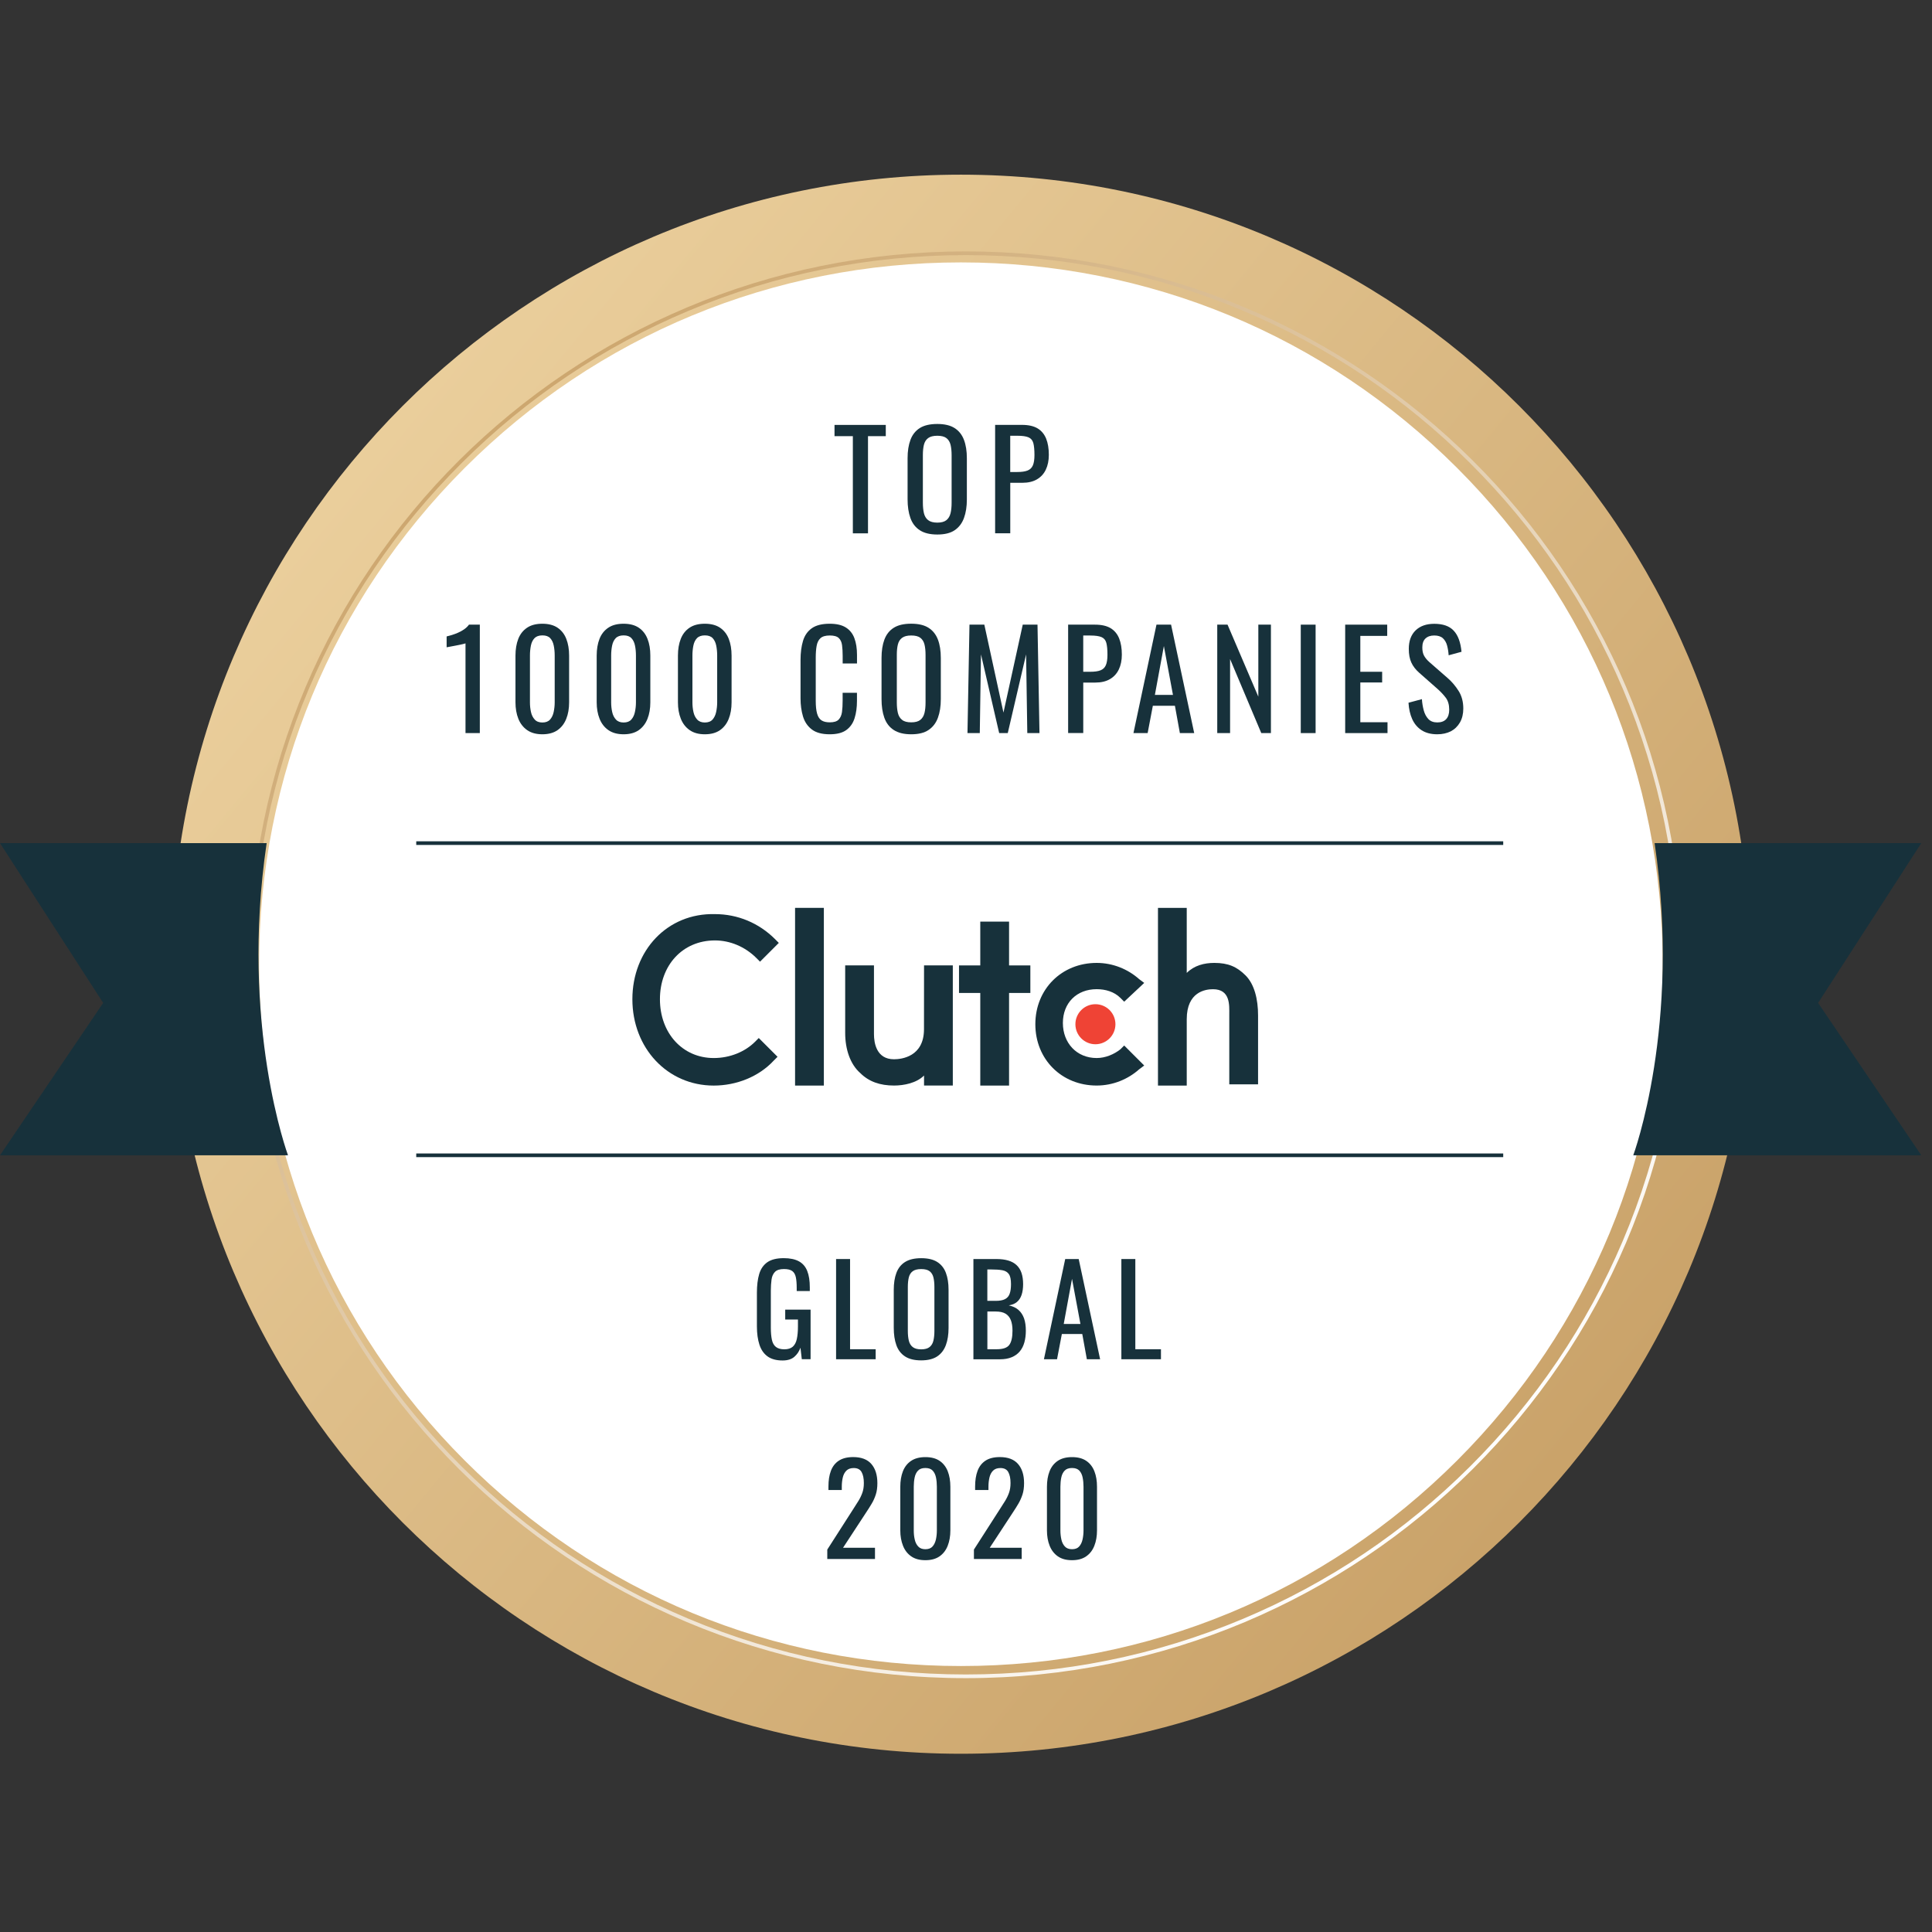 <?xml version="1.0" encoding="UTF-8"?>
<svg xmlns="http://www.w3.org/2000/svg" width="110" height="110" viewBox="0 0 110 110" fill="none">
  <rect x="0" y="0" width="110" height="110" fill="#333333" stroke="none"/>
  <path d="M54.803 96.936C78.212 96.936 97.188 78.045 97.188 54.742C97.188 31.439 78.212 12.549 54.803 12.549C31.394 12.549 12.418 31.439 12.418 54.742C12.418 78.045 31.394 96.936 54.803 96.936Z" fill="white"></path>
  <path d="M54.71 14.94C65.385 14.94 75.418 19.096 82.964 26.644C90.513 34.191 94.669 44.224 94.669 54.898C94.669 65.573 90.513 75.606 82.964 83.152C75.416 90.699 65.385 94.857 54.71 94.857C44.036 94.857 34.002 90.701 26.456 83.152C18.908 75.606 14.752 65.573 14.752 54.898C14.752 44.224 18.908 34.191 26.456 26.644C34.002 19.096 44.036 14.94 54.71 14.94ZM54.71 9.945C29.884 9.945 9.757 30.072 9.757 54.898C9.757 79.725 29.884 99.852 54.71 99.852C79.537 99.852 99.664 79.725 99.664 54.898C99.664 30.072 79.537 9.945 54.71 9.945Z" fill="url(#paint0_linear_773_3268)"></path>
  <path d="M54.991 14.525C60.471 14.525 65.787 15.593 70.79 17.7C75.624 19.736 79.965 22.649 83.692 26.359C87.419 30.07 90.348 34.391 92.391 39.203C94.507 44.185 95.58 49.476 95.58 54.931C95.58 60.385 94.507 65.678 92.391 70.659C90.346 75.471 87.419 79.792 83.692 83.502C79.965 87.213 75.624 90.128 70.79 92.162C65.785 94.269 60.471 95.337 54.991 95.337C49.512 95.337 44.195 94.269 39.193 92.162C34.358 90.126 30.018 87.213 26.291 83.502C22.563 79.792 19.635 75.471 17.592 70.659C15.476 65.678 14.402 60.385 14.402 54.931C14.402 49.476 15.476 44.183 17.592 39.203C19.637 34.391 22.563 30.07 26.291 26.359C30.018 22.649 34.358 19.733 39.193 17.7C44.195 15.593 49.512 14.525 54.991 14.525ZM54.991 14.315C32.457 14.315 14.192 32.498 14.192 54.931C14.192 77.364 32.457 95.547 54.991 95.547C77.526 95.547 95.793 77.362 95.793 54.931C95.793 32.5 77.526 14.315 54.991 14.315Z" fill="url(#paint1_linear_773_3268)"></path>
  <path d="M15.182 48.004H0L5.874 57.101L0 65.777H16.398C16.398 65.777 13.649 58.371 15.182 48.004Z" fill="#17313B"></path>
  <path d="M94.207 48.004H109.389L103.516 57.101L109.389 65.777H92.991C92.991 65.777 95.74 58.371 94.207 48.004Z" fill="#17313B"></path>
  <path d="M45.268 51.69H46.907V61.808H45.268V51.69Z" fill="#17313B"></path>
  <path d="M52.608 58.6C52.608 60.169 51.326 60.31 50.899 60.31C49.903 60.31 49.76 59.384 49.76 58.884V54.965H48.121V58.812C48.121 59.738 48.407 60.594 48.977 61.093C49.476 61.592 50.116 61.806 50.901 61.806C51.471 61.806 52.184 61.663 52.611 61.236V61.806H54.249V54.965H52.611C52.608 54.967 52.608 58.6 52.608 58.6Z" fill="#17313B"></path>
  <path d="M57.452 52.473H55.813V54.967H54.602V56.535H55.813V61.808H57.452V56.535H58.664V54.967H57.452V52.473Z" fill="#17313B"></path>
  <path d="M63.794 59.74C63.438 60.026 62.938 60.24 62.441 60.24C61.301 60.24 60.516 59.384 60.516 58.245C60.516 57.105 61.299 56.32 62.441 56.32C62.94 56.32 63.438 56.463 63.794 56.819L64.007 57.032L65.147 55.963L64.861 55.75C64.219 55.18 63.365 54.824 62.439 54.824C60.444 54.824 58.948 56.32 58.948 58.315C58.948 60.31 60.444 61.806 62.439 61.806C63.365 61.806 64.221 61.45 64.861 60.88L65.147 60.666L64.007 59.527L63.794 59.74Z" fill="#17313B"></path>
  <path d="M70.918 55.537C70.419 55.037 69.922 54.824 69.137 54.824C68.567 54.824 67.997 54.967 67.568 55.394V51.69H65.93V61.808H67.568V58.031C67.568 56.463 68.638 56.322 69.064 56.322C70.061 56.322 69.99 57.248 69.99 57.747V61.737H71.629V57.818C71.631 56.892 71.418 56.036 70.918 55.537Z" fill="#17313B"></path>
  <path d="M62.368 59.455C62.998 59.455 63.508 58.944 63.508 58.315C63.508 57.686 62.998 57.175 62.368 57.175C61.739 57.175 61.229 57.686 61.229 58.315C61.229 58.944 61.739 59.455 62.368 59.455Z" fill="#EF4335"></path>
  <path d="M42.989 59.314C42.419 59.883 41.564 60.24 40.638 60.24C38.856 60.24 37.574 58.814 37.574 56.892C37.574 54.967 38.856 53.544 40.708 53.544C41.564 53.544 42.417 53.9 43.06 54.54L43.273 54.754L44.342 53.685L44.129 53.471C43.203 52.545 41.991 52.046 40.708 52.046C38.001 51.975 36.005 54.111 36.005 56.892C36.005 59.672 38.001 61.808 40.636 61.808C41.918 61.808 43.201 61.309 44.056 60.383L44.27 60.169L43.201 59.1L42.989 59.314Z" fill="#17313B"></path>
  <path d="M85.587 47.9H23.699V48.108H85.587V47.9Z" fill="#17313B"></path>
  <path d="M85.587 65.674H23.699V65.882H85.587V65.674Z" fill="#17313B"></path>
  <path d="M48.558 30.364V24.833H47.514V24.193H50.433V24.833H49.42V30.366H48.558V30.364Z" fill="#17313B"></path>
  <path d="M53.367 30.433C52.95 30.433 52.617 30.352 52.368 30.189C52.12 30.027 51.941 29.793 51.834 29.491C51.726 29.188 51.674 28.834 51.674 28.428V26.091C51.674 25.685 51.728 25.335 51.838 25.042C51.947 24.75 52.124 24.527 52.37 24.371C52.617 24.216 52.948 24.139 53.365 24.139C53.781 24.139 54.112 24.218 54.355 24.375C54.599 24.533 54.776 24.756 54.885 25.047C54.995 25.337 55.049 25.685 55.049 26.091V28.438C55.049 28.84 54.995 29.19 54.885 29.491C54.776 29.791 54.599 30.023 54.355 30.189C54.111 30.354 53.783 30.433 53.367 30.433ZM53.367 29.756C53.595 29.756 53.769 29.708 53.885 29.615C54.001 29.522 54.079 29.389 54.121 29.219C54.162 29.049 54.181 28.85 54.181 28.62V25.915C54.181 25.687 54.16 25.49 54.121 25.324C54.079 25.159 54.001 25.032 53.885 24.943C53.769 24.854 53.595 24.81 53.367 24.81C53.139 24.81 52.965 24.854 52.845 24.943C52.724 25.032 52.646 25.159 52.604 25.324C52.563 25.49 52.544 25.687 52.544 25.915V28.62C52.544 28.848 52.565 29.049 52.604 29.219C52.646 29.389 52.724 29.522 52.845 29.615C52.965 29.708 53.139 29.756 53.367 29.756Z" fill="#17313B"></path>
  <path d="M56.658 30.365V24.191H58.19C58.56 24.191 58.857 24.259 59.078 24.392C59.3 24.526 59.459 24.721 59.563 24.974C59.665 25.229 59.716 25.535 59.716 25.896C59.716 26.221 59.658 26.503 59.544 26.741C59.431 26.98 59.261 27.164 59.037 27.294C58.813 27.425 58.533 27.489 58.198 27.489H57.52V30.363H56.658V30.365ZM57.52 26.874H57.916C58.165 26.874 58.361 26.847 58.502 26.791C58.645 26.735 58.747 26.638 58.807 26.497C58.867 26.358 58.898 26.161 58.898 25.906C58.898 25.612 58.875 25.386 58.834 25.229C58.79 25.071 58.701 24.962 58.562 24.901C58.424 24.841 58.212 24.81 57.922 24.81H57.518V26.874H57.52Z" fill="#17313B"></path>
  <path d="M44.559 77.46C44.203 77.46 43.917 77.383 43.704 77.23C43.49 77.076 43.335 76.855 43.24 76.565C43.145 76.273 43.095 75.925 43.095 75.514V73.606C43.095 73.188 43.138 72.834 43.225 72.539C43.312 72.245 43.468 72.022 43.689 71.866C43.913 71.711 44.224 71.634 44.622 71.634C44.978 71.634 45.266 71.694 45.486 71.814C45.705 71.934 45.863 72.117 45.96 72.363C46.059 72.61 46.107 72.921 46.107 73.296V73.507H45.361V73.331C45.361 73.082 45.345 72.879 45.312 72.722C45.278 72.564 45.212 72.446 45.111 72.37C45.009 72.293 44.852 72.254 44.636 72.254C44.402 72.254 44.23 72.307 44.124 72.415C44.019 72.523 43.952 72.67 43.928 72.854C43.903 73.041 43.888 73.25 43.888 73.484V75.597C43.888 75.871 43.909 76.097 43.948 76.281C43.988 76.463 44.064 76.6 44.178 76.689C44.292 76.778 44.45 76.824 44.657 76.824C44.864 76.824 45.023 76.774 45.135 76.677C45.247 76.577 45.326 76.432 45.367 76.24C45.409 76.047 45.432 75.809 45.432 75.521V75.127H44.707V74.564H46.151V77.387H45.651L45.575 76.733C45.5 76.944 45.382 77.118 45.222 77.255C45.063 77.391 44.841 77.46 44.559 77.46Z" fill="#17313B"></path>
  <path d="M47.603 77.39V71.684H48.399V76.82H49.857V77.39H47.603Z" fill="#17313B"></path>
  <path d="M52.449 77.454C52.063 77.454 51.757 77.379 51.527 77.228C51.297 77.077 51.133 76.863 51.034 76.584C50.934 76.304 50.887 75.977 50.887 75.602V73.439C50.887 73.064 50.936 72.74 51.038 72.471C51.139 72.202 51.303 71.995 51.531 71.852C51.759 71.709 52.066 71.636 52.451 71.636C52.836 71.636 53.141 71.709 53.367 71.854C53.592 71.999 53.756 72.206 53.856 72.473C53.957 72.74 54.007 73.062 54.007 73.439V75.608C54.007 75.979 53.957 76.304 53.856 76.579C53.754 76.857 53.59 77.073 53.367 77.224C53.143 77.375 52.834 77.454 52.449 77.454ZM52.449 76.826C52.66 76.826 52.82 76.782 52.927 76.695C53.035 76.609 53.108 76.486 53.145 76.329C53.182 76.171 53.201 75.987 53.201 75.776V73.275C53.201 73.064 53.182 72.881 53.145 72.73C53.108 72.577 53.035 72.461 52.927 72.378C52.82 72.295 52.66 72.256 52.449 72.256C52.237 72.256 52.076 72.297 51.966 72.378C51.856 72.461 51.782 72.577 51.744 72.73C51.707 72.883 51.688 73.066 51.688 73.275V75.776C51.688 75.987 51.707 76.171 51.744 76.329C51.782 76.486 51.856 76.609 51.966 76.695C52.076 76.782 52.237 76.826 52.449 76.826Z" fill="#17313B"></path>
  <path d="M55.422 77.39V71.684H56.731C56.99 71.684 57.214 71.713 57.404 71.769C57.595 71.825 57.753 71.912 57.879 72.03C58.005 72.148 58.101 72.298 58.161 72.478C58.221 72.658 58.252 72.871 58.252 73.116C58.252 73.35 58.223 73.553 58.165 73.725C58.107 73.897 58.018 74.032 57.898 74.131C57.778 74.231 57.624 74.293 57.436 74.322C57.666 74.374 57.852 74.46 57.993 74.587C58.134 74.711 58.237 74.871 58.306 75.065C58.374 75.26 58.407 75.494 58.407 75.766C58.407 76.01 58.378 76.234 58.322 76.435C58.266 76.636 58.177 76.808 58.057 76.949C57.937 77.09 57.786 77.199 57.599 77.276C57.413 77.353 57.193 77.392 56.941 77.392H55.422V77.39ZM56.217 74.065H56.69C56.916 74.065 57.092 74.034 57.218 73.969C57.344 73.905 57.434 73.804 57.485 73.663C57.537 73.522 57.562 73.34 57.562 73.114C57.562 72.851 57.523 72.66 57.442 72.544C57.361 72.426 57.237 72.353 57.069 72.322C56.899 72.291 56.679 72.277 56.406 72.277H56.215V74.065H56.217ZM56.217 76.82H56.752C57.108 76.82 57.346 76.737 57.467 76.57C57.587 76.404 57.647 76.135 57.647 75.764C57.647 75.523 57.616 75.324 57.552 75.161C57.487 74.999 57.388 74.877 57.249 74.794C57.11 74.711 56.924 74.672 56.69 74.672H56.217V76.82Z" fill="#17313B"></path>
  <path d="M59.437 77.39L60.649 71.684H61.417L62.636 77.39H61.881L61.62 75.952H60.458L60.183 77.39H59.437ZM60.564 75.382H61.515L61.036 72.811L60.564 75.382Z" fill="#17313B"></path>
  <path d="M63.846 77.39V71.684H64.641V76.82H66.1V77.39H63.846Z" fill="#17313B"></path>
  <path d="M47.102 88.768V88.227L48.564 85.946C48.674 85.776 48.773 85.616 48.867 85.469C48.96 85.322 49.035 85.167 49.095 85.003C49.155 84.84 49.184 84.651 49.184 84.438C49.184 84.172 49.14 83.963 49.055 83.812C48.97 83.661 48.821 83.584 48.608 83.584C48.428 83.584 48.289 83.634 48.189 83.733C48.09 83.833 48.021 83.963 47.984 84.125C47.947 84.286 47.928 84.458 47.928 84.643V84.835H47.168V84.636C47.168 84.29 47.213 83.994 47.307 83.746C47.4 83.497 47.549 83.304 47.754 83.168C47.961 83.031 48.235 82.96 48.575 82.96C49.039 82.96 49.385 83.091 49.612 83.354C49.84 83.617 49.954 83.98 49.954 84.444C49.954 84.69 49.925 84.906 49.865 85.09C49.805 85.275 49.729 85.449 49.633 85.608C49.538 85.768 49.434 85.936 49.32 86.105L47.999 88.123H49.818V88.763H47.102V88.768Z" fill="#17313B"></path>
  <path d="M52.687 88.831C52.359 88.831 52.09 88.759 51.881 88.612C51.669 88.465 51.514 88.264 51.413 88.007C51.311 87.752 51.259 87.46 51.259 87.133V84.653C51.259 84.317 51.309 84.021 51.408 83.768C51.508 83.515 51.663 83.316 51.875 83.175C52.086 83.033 52.357 82.962 52.689 82.962C53.02 82.962 53.29 83.033 53.499 83.175C53.708 83.319 53.861 83.515 53.961 83.768C54.06 84.021 54.11 84.317 54.11 84.653V87.133C54.11 87.464 54.058 87.758 53.957 88.013C53.855 88.27 53.7 88.469 53.491 88.614C53.281 88.759 53.014 88.831 52.687 88.831ZM52.687 88.206C52.867 88.206 53.004 88.154 53.095 88.05C53.188 87.947 53.25 87.812 53.288 87.648C53.323 87.485 53.341 87.315 53.341 87.141V84.647C53.341 84.462 53.325 84.288 53.292 84.124C53.258 83.961 53.196 83.83 53.103 83.731C53.01 83.631 52.873 83.582 52.687 83.582C52.5 83.582 52.361 83.631 52.268 83.731C52.173 83.83 52.109 83.961 52.076 84.124C52.042 84.288 52.026 84.462 52.026 84.647V87.141C52.026 87.317 52.042 87.485 52.08 87.648C52.115 87.812 52.181 87.945 52.279 88.05C52.376 88.156 52.511 88.206 52.687 88.206Z" fill="#17313B"></path>
  <path d="M55.451 88.767V88.226L56.915 85.945C57.025 85.775 57.125 85.616 57.218 85.469C57.311 85.322 57.386 85.166 57.446 85.003C57.506 84.839 57.535 84.65 57.535 84.437C57.535 84.172 57.491 83.963 57.406 83.811C57.322 83.66 57.172 83.584 56.959 83.584C56.779 83.584 56.64 83.633 56.54 83.733C56.441 83.832 56.373 83.963 56.335 84.124C56.298 84.286 56.279 84.458 56.279 84.642V84.835H55.519V84.636C55.519 84.29 55.565 83.994 55.658 83.745C55.751 83.496 55.9 83.304 56.105 83.167C56.312 83.03 56.586 82.96 56.926 82.96C57.39 82.96 57.736 83.091 57.964 83.354C58.192 83.617 58.306 83.979 58.306 84.443C58.306 84.69 58.277 84.905 58.217 85.09C58.156 85.274 58.08 85.448 57.986 85.608C57.891 85.769 57.788 85.935 57.674 86.105L56.352 88.123H58.171V88.763H55.451V88.767Z" fill="#17313B"></path>
  <path d="M61.036 88.831C60.709 88.831 60.439 88.759 60.23 88.612C60.019 88.465 59.864 88.264 59.762 88.007C59.66 87.752 59.609 87.46 59.609 87.133V84.653C59.609 84.317 59.658 84.021 59.758 83.768C59.857 83.515 60.013 83.316 60.224 83.175C60.435 83.033 60.707 82.962 61.038 82.962C61.37 82.962 61.639 83.033 61.848 83.175C62.057 83.319 62.211 83.515 62.31 83.768C62.41 84.021 62.459 84.317 62.459 84.653V87.133C62.459 87.464 62.408 87.758 62.306 88.013C62.205 88.27 62.049 88.469 61.84 88.614C61.631 88.759 61.363 88.831 61.036 88.831ZM61.036 88.206C61.216 88.206 61.353 88.154 61.444 88.05C61.537 87.947 61.6 87.812 61.637 87.648C61.672 87.485 61.691 87.315 61.691 87.141V84.647C61.691 84.462 61.674 84.288 61.641 84.124C61.608 83.961 61.546 83.83 61.453 83.731C61.359 83.631 61.221 83.582 61.036 83.582C60.852 83.582 60.711 83.631 60.618 83.731C60.522 83.83 60.458 83.961 60.425 84.124C60.392 84.288 60.375 84.462 60.375 84.647V87.141C60.375 87.317 60.394 87.485 60.429 87.648C60.464 87.812 60.531 87.945 60.628 88.05C60.723 88.154 60.86 88.206 61.036 88.206Z" fill="#17313B"></path>
  <path d="M26.504 41.739V36.632C26.5 36.636 26.442 36.653 26.332 36.678C26.223 36.703 26.1 36.73 25.964 36.754C25.827 36.779 25.705 36.802 25.597 36.823C25.491 36.843 25.435 36.854 25.429 36.854V36.236C25.516 36.216 25.616 36.189 25.73 36.154C25.844 36.118 25.962 36.075 26.08 36.023C26.198 35.971 26.314 35.909 26.424 35.832C26.533 35.756 26.627 35.667 26.701 35.565H27.319V41.739H26.504Z" fill="#17313B"></path>
  <path d="M30.88 41.807C30.53 41.807 30.242 41.728 30.016 41.571C29.79 41.413 29.622 41.198 29.512 40.922C29.403 40.647 29.349 40.336 29.349 39.986V37.326C29.349 36.965 29.403 36.648 29.508 36.377C29.614 36.105 29.782 35.892 30.008 35.741C30.233 35.587 30.526 35.513 30.88 35.513C31.234 35.513 31.524 35.59 31.748 35.741C31.972 35.894 32.138 36.105 32.243 36.377C32.349 36.648 32.403 36.965 32.403 37.326V39.986C32.403 40.342 32.349 40.657 32.239 40.931C32.129 41.204 31.963 41.419 31.74 41.575C31.516 41.728 31.23 41.807 30.88 41.807ZM30.88 41.136C31.073 41.136 31.22 41.08 31.319 40.968C31.419 40.856 31.487 40.713 31.524 40.537C31.561 40.361 31.582 40.181 31.582 39.992V37.317C31.582 37.119 31.564 36.932 31.528 36.758C31.493 36.582 31.425 36.441 31.327 36.335C31.228 36.228 31.079 36.176 30.882 36.176C30.683 36.176 30.534 36.23 30.432 36.335C30.331 36.441 30.262 36.584 30.227 36.758C30.192 36.934 30.173 37.121 30.173 37.317V39.992C30.173 40.181 30.192 40.361 30.231 40.537C30.269 40.713 30.341 40.856 30.445 40.968C30.544 41.08 30.691 41.136 30.88 41.136Z" fill="#17313B"></path>
  <path d="M35.506 41.807C35.156 41.807 34.868 41.728 34.64 41.571C34.414 41.413 34.246 41.198 34.137 40.922C34.027 40.647 33.973 40.336 33.973 39.986V37.326C33.973 36.965 34.027 36.648 34.132 36.377C34.238 36.105 34.406 35.892 34.632 35.741C34.858 35.587 35.15 35.513 35.504 35.513C35.86 35.513 36.148 35.59 36.372 35.741C36.596 35.894 36.761 36.105 36.867 36.377C36.975 36.648 37.027 36.965 37.027 37.326V39.986C37.027 40.342 36.973 40.657 36.863 40.931C36.753 41.204 36.587 41.419 36.364 41.575C36.142 41.728 35.856 41.807 35.506 41.807ZM35.506 41.136C35.699 41.136 35.846 41.08 35.945 40.968C36.045 40.856 36.113 40.713 36.15 40.537C36.188 40.361 36.208 40.181 36.208 39.992V37.317C36.208 37.119 36.19 36.932 36.154 36.758C36.119 36.582 36.051 36.441 35.951 36.335C35.852 36.228 35.703 36.176 35.506 36.176C35.307 36.176 35.158 36.23 35.056 36.335C34.955 36.441 34.886 36.584 34.851 36.758C34.816 36.934 34.797 37.121 34.797 37.317V39.992C34.797 40.181 34.816 40.361 34.855 40.537C34.893 40.713 34.965 40.856 35.069 40.968C35.17 41.08 35.318 41.136 35.506 41.136Z" fill="#17313B"></path>
  <path d="M40.13 41.807C39.78 41.807 39.492 41.728 39.267 41.571C39.041 41.413 38.873 41.198 38.763 40.922C38.653 40.647 38.599 40.336 38.599 39.986V37.326C38.599 36.965 38.653 36.648 38.759 36.377C38.865 36.105 39.032 35.892 39.258 35.741C39.484 35.587 39.776 35.513 40.13 35.513C40.485 35.513 40.775 35.59 40.998 35.741C41.222 35.894 41.388 36.105 41.494 36.377C41.599 36.648 41.653 36.965 41.653 37.326V39.986C41.653 40.342 41.599 40.657 41.489 40.931C41.38 41.204 41.214 41.419 40.99 41.575C40.769 41.728 40.483 41.807 40.13 41.807ZM40.13 41.136C40.323 41.136 40.47 41.08 40.57 40.968C40.669 40.856 40.737 40.713 40.775 40.537C40.812 40.361 40.833 40.181 40.833 39.992V37.317C40.833 37.119 40.814 36.932 40.779 36.758C40.744 36.582 40.675 36.441 40.578 36.335C40.478 36.228 40.329 36.176 40.133 36.176C39.934 36.176 39.784 36.23 39.683 36.335C39.581 36.441 39.513 36.584 39.478 36.758C39.443 36.934 39.424 37.121 39.424 37.317V39.992C39.424 40.181 39.443 40.361 39.482 40.537C39.519 40.713 39.592 40.856 39.695 40.968C39.797 41.08 39.944 41.136 40.13 41.136Z" fill="#17313B"></path>
  <path d="M47.24 41.807C46.803 41.807 46.464 41.716 46.223 41.533C45.983 41.351 45.815 41.105 45.72 40.794C45.627 40.483 45.579 40.139 45.579 39.758V37.578C45.579 37.162 45.627 36.8 45.72 36.489C45.813 36.178 45.981 35.94 46.223 35.768C46.466 35.598 46.803 35.513 47.24 35.513C47.626 35.513 47.932 35.583 48.158 35.726C48.384 35.869 48.548 36.072 48.645 36.335C48.745 36.601 48.794 36.918 48.794 37.288V37.775H47.978V37.34C47.978 37.112 47.965 36.909 47.943 36.735C47.92 36.559 47.858 36.425 47.756 36.327C47.655 36.23 47.485 36.182 47.247 36.182C47.002 36.182 46.824 36.234 46.712 36.337C46.6 36.441 46.528 36.588 46.495 36.779C46.461 36.969 46.445 37.191 46.445 37.446V39.893C46.445 40.203 46.47 40.448 46.522 40.628C46.573 40.808 46.656 40.937 46.772 41.014C46.888 41.09 47.046 41.127 47.245 41.127C47.479 41.127 47.647 41.076 47.748 40.972C47.849 40.868 47.914 40.723 47.939 40.541C47.964 40.359 47.976 40.145 47.976 39.901V39.443H48.792V39.901C48.792 40.276 48.747 40.609 48.655 40.895C48.564 41.183 48.407 41.405 48.183 41.567C47.964 41.726 47.648 41.807 47.24 41.807Z" fill="#17313B"></path>
  <path d="M51.883 41.807C51.467 41.807 51.133 41.726 50.885 41.562C50.636 41.401 50.458 41.167 50.35 40.864C50.242 40.562 50.191 40.207 50.191 39.801V37.462C50.191 37.056 50.245 36.706 50.354 36.414C50.464 36.122 50.64 35.898 50.887 35.743C51.133 35.587 51.465 35.511 51.881 35.511C52.298 35.511 52.629 35.59 52.871 35.747C53.116 35.904 53.292 36.128 53.402 36.418C53.512 36.708 53.566 37.056 53.566 37.462V39.81C53.566 40.212 53.512 40.562 53.402 40.862C53.292 41.163 53.116 41.395 52.871 41.56C52.627 41.726 52.3 41.807 51.883 41.807ZM51.883 41.127C52.111 41.127 52.285 41.08 52.401 40.986C52.517 40.893 52.596 40.761 52.637 40.591C52.679 40.421 52.697 40.222 52.697 39.992V37.286C52.697 37.058 52.677 36.861 52.637 36.696C52.596 36.53 52.517 36.404 52.401 36.315C52.285 36.225 52.111 36.182 51.883 36.182C51.655 36.182 51.481 36.225 51.361 36.315C51.241 36.404 51.162 36.53 51.121 36.696C51.08 36.861 51.061 37.058 51.061 37.286V39.992C51.061 40.22 51.081 40.421 51.121 40.591C51.162 40.761 51.241 40.893 51.361 40.986C51.479 41.082 51.653 41.127 51.883 41.127Z" fill="#17313B"></path>
  <path d="M55.084 41.739L55.198 35.565H56.044L57.133 40.572L58.231 35.565H59.071L59.184 41.739H58.49L58.422 37.258L57.378 41.739H56.889L55.853 37.258L55.785 41.739H55.084Z" fill="#17313B"></path>
  <path d="M60.815 41.739V35.565H62.346C62.717 35.565 63.013 35.633 63.234 35.766C63.456 35.901 63.616 36.095 63.719 36.348C63.821 36.603 63.873 36.91 63.873 37.27C63.873 37.595 63.815 37.877 63.701 38.115C63.587 38.353 63.417 38.538 63.193 38.668C62.969 38.799 62.69 38.863 62.354 38.863H61.676V41.737H60.815V41.739ZM61.676 38.248H62.072C62.321 38.248 62.518 38.221 62.659 38.165C62.801 38.109 62.903 38.012 62.963 37.871C63.023 37.732 63.054 37.535 63.054 37.28C63.054 36.986 63.032 36.76 62.99 36.603C62.947 36.445 62.858 36.336 62.719 36.276C62.58 36.215 62.368 36.184 62.078 36.184H61.675V38.248H61.676Z" fill="#17313B"></path>
  <path d="M64.534 41.739L65.845 35.565H66.676L67.993 41.739H67.177L66.895 40.185H65.638L65.342 41.739H64.534ZM65.754 39.566H66.784L66.266 36.783L65.754 39.566Z" fill="#17313B"></path>
  <path d="M69.305 41.739V35.565H69.891L71.644 39.665V35.565H72.361V41.739H71.812L70.036 37.525V41.739H69.305Z" fill="#17313B"></path>
  <path d="M74.06 41.739V35.565H74.905V41.739H74.06Z" fill="#17313B"></path>
  <path d="M76.589 41.739V35.565H78.982V36.205H77.451V38.248H78.694V38.857H77.451V41.121H78.999V41.739H76.589Z" fill="#17313B"></path>
  <path d="M81.833 41.807C81.477 41.807 81.18 41.73 80.944 41.579C80.708 41.426 80.53 41.217 80.407 40.947C80.285 40.678 80.215 40.365 80.194 40.011L80.957 39.806C80.971 40.023 81.006 40.234 81.06 40.438C81.114 40.641 81.201 40.806 81.323 40.937C81.445 41.067 81.615 41.132 81.833 41.132C82.057 41.132 82.224 41.069 82.34 40.945C82.454 40.821 82.512 40.643 82.512 40.408C82.512 40.129 82.448 39.905 82.322 39.733C82.195 39.563 82.034 39.391 81.841 39.219L80.805 38.306C80.602 38.127 80.451 37.933 80.356 37.724C80.258 37.512 80.211 37.253 80.211 36.943C80.211 36.491 80.341 36.141 80.6 35.89C80.859 35.641 81.213 35.517 81.659 35.517C81.903 35.517 82.117 35.548 82.303 35.612C82.49 35.677 82.643 35.774 82.767 35.907C82.891 36.039 82.991 36.205 83.064 36.406C83.138 36.607 83.186 36.841 83.213 37.11L82.481 37.309C82.467 37.106 82.436 36.92 82.39 36.75C82.345 36.58 82.264 36.443 82.15 36.337C82.036 36.234 81.872 36.182 81.659 36.182C81.445 36.182 81.28 36.24 81.159 36.354C81.039 36.468 80.981 36.638 80.981 36.862C80.981 37.05 81.012 37.206 81.077 37.326C81.141 37.448 81.242 37.572 81.385 37.699L82.43 38.612C82.664 38.815 82.869 39.058 83.047 39.34C83.225 39.621 83.314 39.955 83.314 40.342C83.314 40.647 83.25 40.91 83.124 41.132C82.997 41.353 82.823 41.521 82.602 41.639C82.378 41.749 82.123 41.807 81.833 41.807Z" fill="#17313B"></path>
  <defs>
    <linearGradient id="paint0_linear_773_3268" x1="14.982" y1="19.666" x2="90.212" y2="81.793" gradientUnits="userSpaceOnUse">
      <stop stop-color="#EDD2A0"></stop>
      <stop offset="1" stop-color="#CAA36A"></stop>
    </linearGradient>
    <linearGradient id="paint1_linear_773_3268" x1="28.02" y1="22.385" x2="83.394" y2="85.284" gradientUnits="userSpaceOnUse">
      <stop stop-color="#CCA56C"></stop>
      <stop offset="1" stop-color="white"></stop>
    </linearGradient>
  </defs>
</svg>
